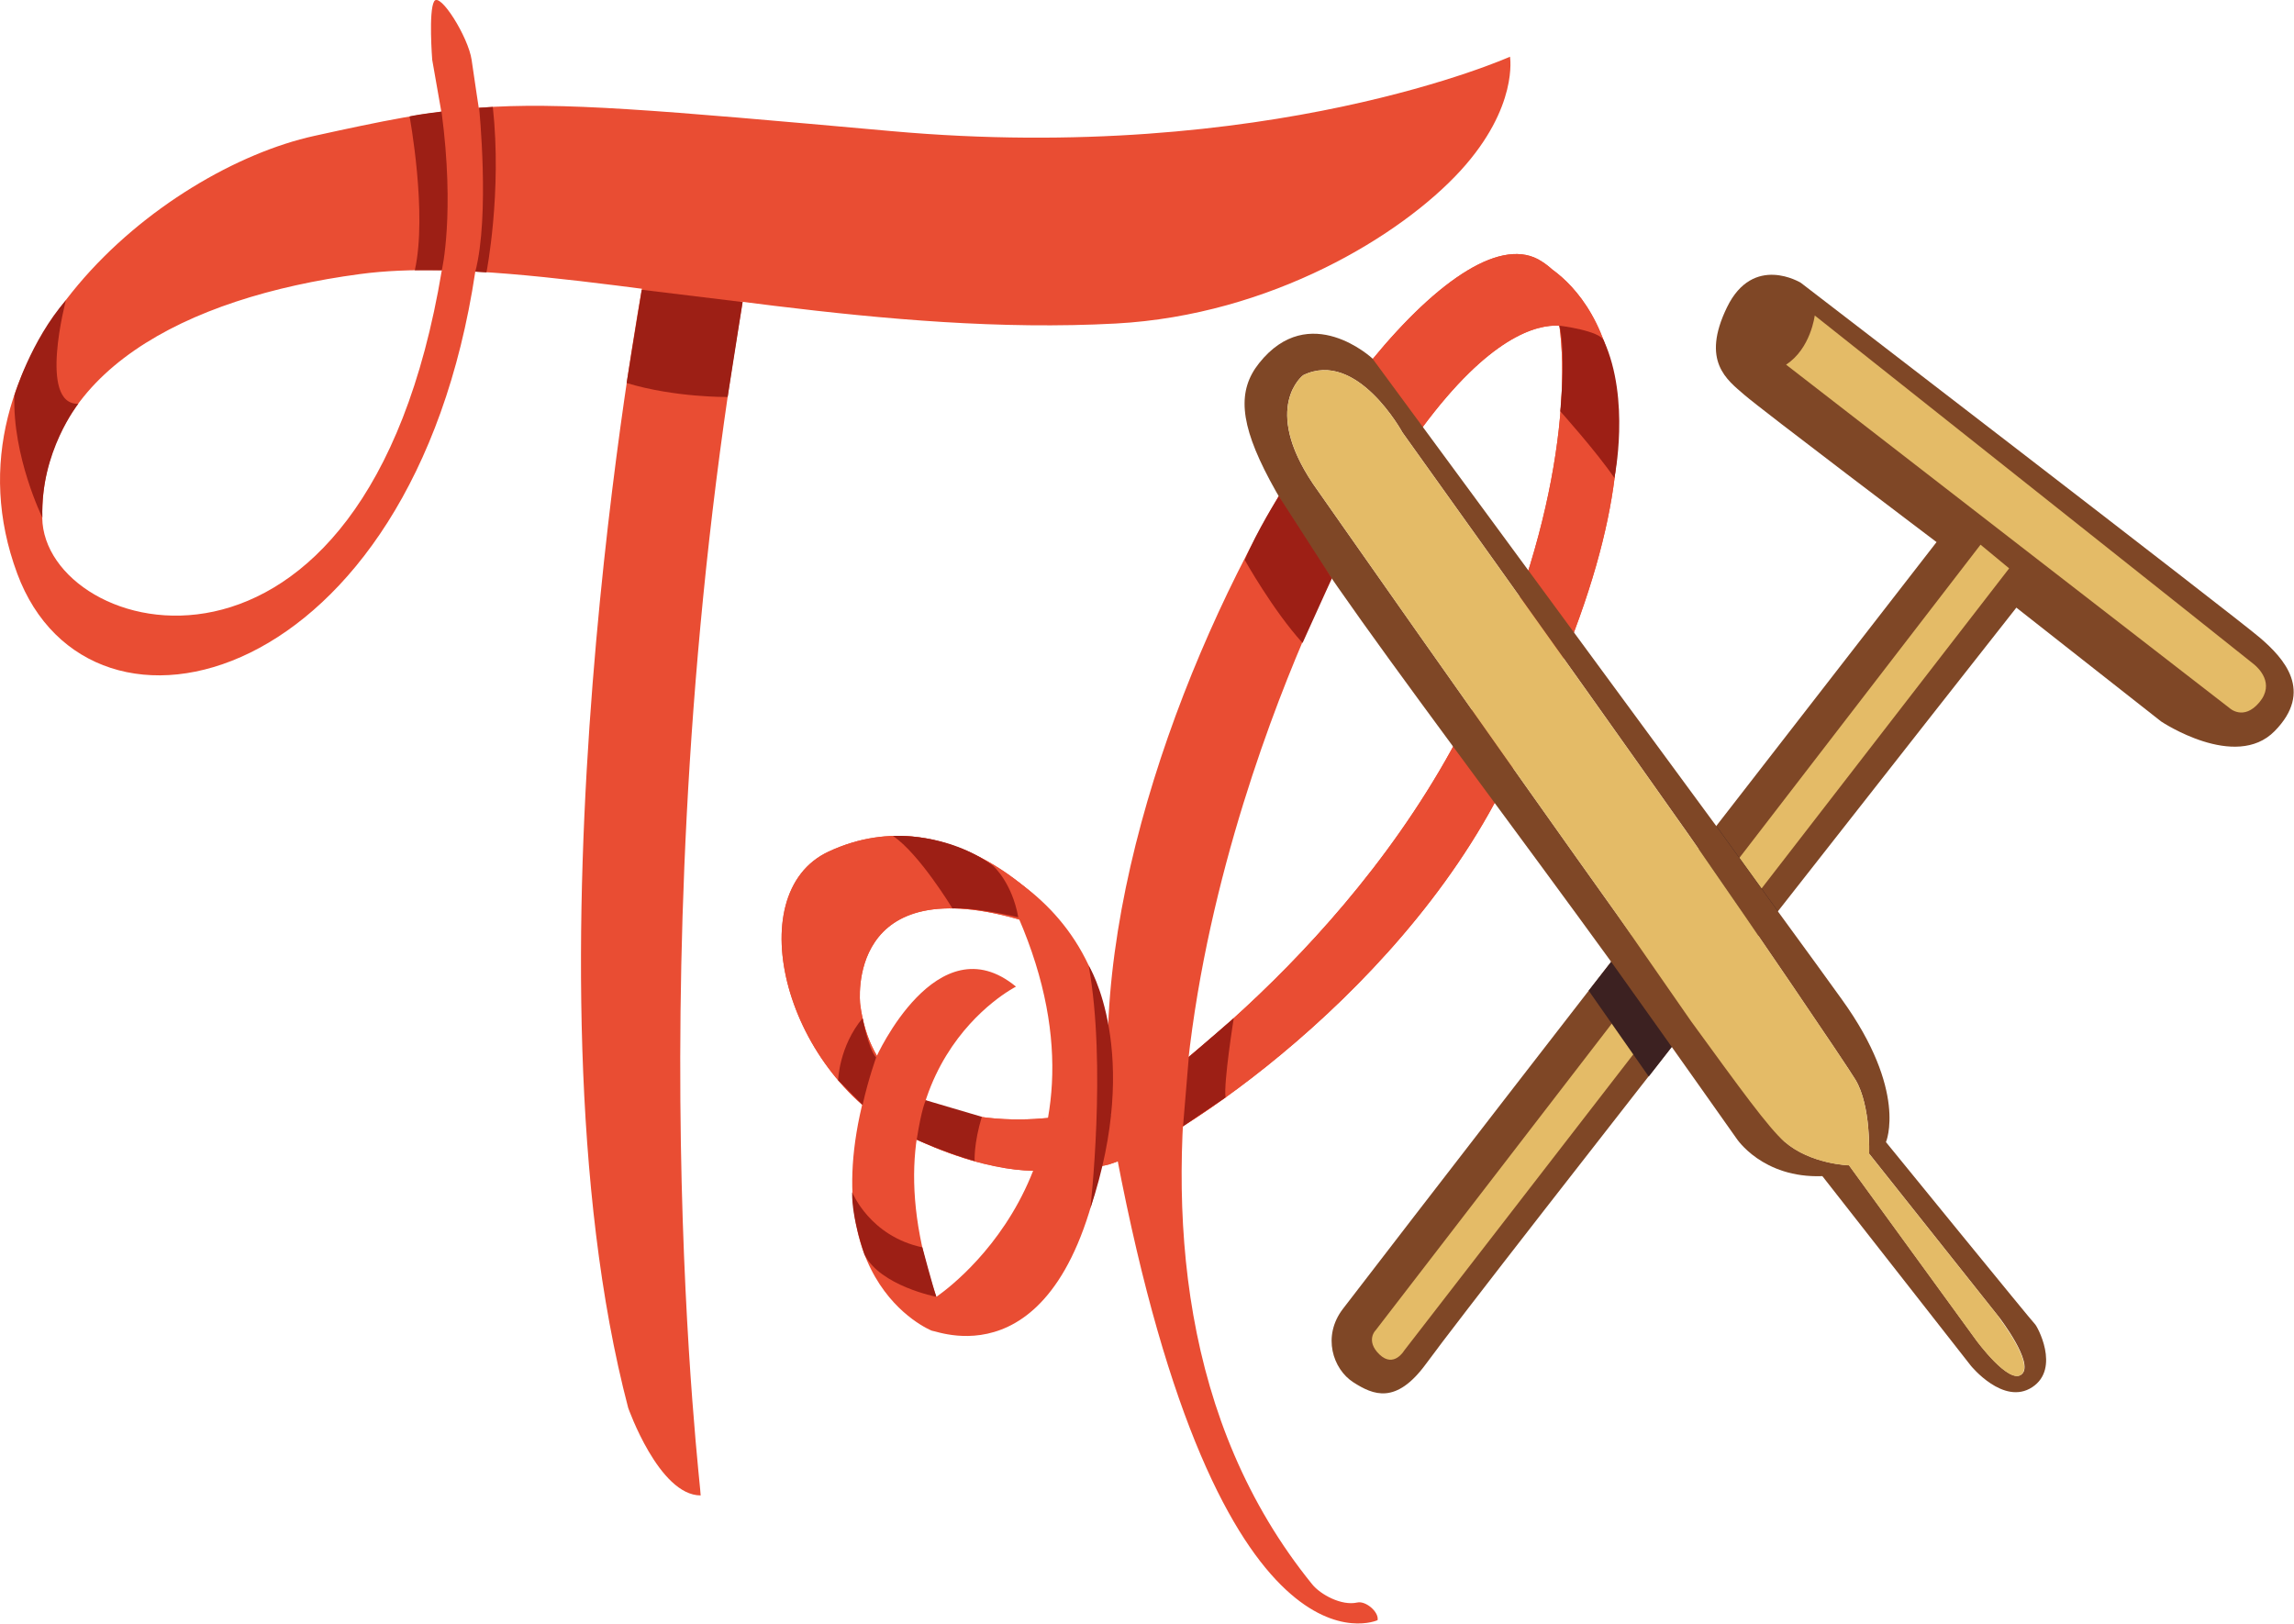 <svg xmlns="http://www.w3.org/2000/svg" id="uuid-75d64463-b5c1-48d1-bdf5-20947e0d439c" viewBox="0 0 162.36 114.92"><defs><style>.uuid-16ffb687-fdcc-4ce0-950e-fea7251b36f7{fill:#9d1f15;}.uuid-16ffb687-fdcc-4ce0-950e-fea7251b36f7,.uuid-9f4ecd81-a368-482d-95f8-2751a3201533,.uuid-784662ac-5e54-4148-883d-c206d1c5e625,.uuid-898726f1-8382-4bec-b711-daa553f09580,.uuid-d4811753-81e5-44d5-98bc-9b92da1683d1{stroke-width:0px;}.uuid-9f4ecd81-a368-482d-95f8-2751a3201533{fill:#3c2121;}.uuid-784662ac-5e54-4148-883d-c206d1c5e625{fill:#7f4726;}.uuid-898726f1-8382-4bec-b711-daa553f09580{fill:#e94d33;}.uuid-d4811753-81e5-44d5-98bc-9b92da1683d1{fill:#e4bb67;}</style></defs><g id="uuid-3e677d39-1cc6-41ac-8078-fbec99228bc2"><path class="uuid-784662ac-5e54-4148-883d-c206d1c5e625" d="M137.07,38.36s-30.6,39.4-42.02,54.28c-1.49,1.94-.71,4.27.73,5.2,1.42.91,3.03,1.6,5.16-1.32,4.24-5.81,41.77-53.51,41.77-53.51l10.25,8.06s5.25,3.51,8.03.68c2.78-2.83.66-5.15-1.03-6.6-1.69-1.46-32.5-25.13-32.5-25.13,0,0-3.37-2.09-5.23,1.73-1.86,3.83.01,5.14,1.23,6.2,1.22,1.06,13.6,10.42,13.6,10.42h0Z"></path><path class="uuid-d4811753-81e5-44d5-98bc-9b92da1683d1" d="M128.44,22.33s-.28,2.35-2.03,3.48l31.39,24.31s.99.93,2.11-.41c1.12-1.34-.09-2.44-.36-2.67-.46-.39-31.11-24.71-31.11-24.71h0Z"></path><path class="uuid-d4811753-81e5-44d5-98bc-9b92da1683d1" d="M140.17,38.56s-42.88,55.7-42.83,55.63c.05-.07-.73.7.29,1.68,1.02.98,1.75-.27,1.75-.27l42.82-55.37-2.03-1.68h0Z"></path><polygon class="uuid-9f4ecd81-a368-482d-95f8-2751a3201533" points="125.82 64.48 116.69 76.2 112.44 70.12 121.51 58.51 125.82 64.48"></polygon><path class="uuid-898726f1-8382-4bec-b711-daa553f09580" d="M45.48,20.18s-9.09,48.68-1.02,79.47c0,0,2.18,6.2,5.13,6.2.1,0-4.83-38.5,2.97-84.48.02-.13-7.09-1.2-7.09-1.2h0Z"></path><path class="uuid-898726f1-8382-4bec-b711-daa553f09580" d="M71.9,69.84s-11.25,5.66-5.63,21.95c0,0,13.59-8.92,5.8-26.87,0,0-2.84-4.46-6.27-5.25,0,0,15.16,2.59,12.55,20.38-2.65,18.02-11.85,14.19-12.4,14.14,0,0-9.37-3.68-3.94-19.35,0,0,4.31-9.6,9.89-5.01h0Z"></path><path class="uuid-898726f1-8382-4bec-b711-daa553f09580" d="M95.47,38.52s-1.54,3.01-2.29,4.66c-4.49,9.88-18.86,46.08-.31,68.96.59.73,2.08,1.54,3.19,1.29.61-.14,1.55.68,1.44,1.25,0,0-11.2,5.15-18.46-32.84-2.74-14.31,3.58-33.09,11.38-46.58.5-.86-.07-.11,1.31-2.14l3.73,5.39h0Z"></path><path class="uuid-898726f1-8382-4bec-b711-daa553f09580" d="M109.9,19.11c-.23-.21-.49-.42-.79-.61-2.75-1.8-7.28,1.21-12.03,7-.6.73,3.12,5.39,3.58,4.77,4.76-6.42,8.06-7.31,9.71-7.22.85,6.43-.95,17.86-7.63,29.99-9,16.33-24.34,26.03-24.34,26.03l-.52,3.46c2.52,0,19.51-10.22,27.88-25.65,14.46-26.66,7.36-35.41,4.15-37.77Z"></path><path class="uuid-898726f1-8382-4bec-b711-daa553f09580" d="M60.88,71.07s-1.14-9.79,11.78-5.83c1.29.39,1.86-.4,1.83-.57,0,0-7.07-8.48-15.85-4.39-6.39,2.98-3.07,15.94,5.78,20.17,6.37,3.04,9.88,2.42,10.64,2.27l.26-3.74s-13.12,2.47-14.44-7.9Z"></path><path class="uuid-898726f1-8382-4bec-b711-daa553f09580" d="M109.9,19.11c-.23-.21-.49-.42-.79-.61-2.75-1.8-7.28,1.21-12.03,7-.6.73,3.12,5.39,3.58,4.77,4.76-6.42,8.06-7.31,9.71-7.22.85,6.43-.95,17.86-7.63,29.99-9,16.33-24.34,26.03-24.34,26.03l-.52,3.46c2.52,0,19.51-10.22,27.88-25.65,14.46-26.66,7.36-35.41,4.15-37.77Z"></path><path class="uuid-898726f1-8382-4bec-b711-daa553f09580" d="M60.88,71.07s-1.14-9.79,11.78-5.83c1.29.39,1.86-.4,1.83-.57,0,0-7.07-8.48-15.85-4.39-6.39,2.98-3.07,15.94,5.78,20.17,6.37,3.04,9.88,2.42,10.64,2.27l.26-3.74s-13.12,2.47-14.44-7.9Z"></path><path class="uuid-898726f1-8382-4bec-b711-daa553f09580" d="M106.88,4.01s-17.06,7.67-43.8,5.27c-16.62-1.49-23.4-2.09-29.23-1.65-3.55.27-6.75.92-11.61,1.99C11.45,11.99-4.55,25.05,1.22,40.6c5.16,13.9,27.99,8.16,32.42-21.38,12.36.69,29.01,4.56,45.34,3.68,10.99-.6,20.21-6.25,24.39-10.82,4.12-4.51,3.5-8.07,3.5-8.07ZM2.99,36.64c-.13-10.25,10.05-15.58,22.48-17.24,1.77-.24,3.71-.31,5.8-.27C25.86,51.65,3.09,45.19,2.99,36.64Z"></path><path class="uuid-898726f1-8382-4bec-b711-daa553f09580" d="M31.25,7.99l-.66-3.76s-.27-3.46.14-4.14c.41-.68,2.42,2.54,2.65,4.15.23,1.6.52,3.5.52,3.5l-2.66.25h0Z"></path><path class="uuid-784662ac-5e54-4148-883d-c206d1c5e625" d="M144.03,93.73c-.12-.08-10.55-12.89-10.55-12.89,0,0,1.57-3.6-3.13-10.11-.84-1.16-2.47-3.43-4.54-6.25l-4.31-5.97c-10.04-13.68-24.37-33.14-24.37-33.14,0,0-4.45-4.15-8.02.34-3.06,3.85.52,9.19,13.71,27.1,4.39,5.95,8.24,11.17,11.22,15.28l.77,1.08c3.14,4.39,8.09,11.41,8.09,11.41,0,0,1.83,2.83,6.08,2.67l10.51,13.42s2.31,2.85,4.34,1.52c2.03-1.33.32-4.39.19-4.47ZM143.09,97.27c-.88.78-3.21-2.4-3.21-2.4l-9.01-12.39s-2.7-.07-4.55-1.66c-1.15-.99-7.34-9.85-10.82-14.61-9.77-13.67-22.58-31.98-22.58-31.98-3.64-5.43-.69-7.67-.69-7.67,3.81-1.86,7.03,4.05,7.03,4.05,0,0,11.07,15.45,20.22,28.42,3.84,5.5,11.16,16.26,11.85,17.41,1.09,1.83.96,5.22.96,5.22l9.24,11.63s2.45,3.2,1.57,3.97Z"></path><path class="uuid-d4811753-81e5-44d5-98bc-9b92da1683d1" d="M141.53,93.29l-9.24-11.63s.13-3.39-.96-5.22c-.64-1.08-7.13-10.63-11.1-16.34h0c-.25-.36-.5-.71-.75-1.07,0,0,0,0,0,0h0c-9.15-12.97-20.22-28.42-20.22-28.42,0,0-3.22-5.91-7.03-4.05,0,0-2.94,2.24.69,7.67,0,0,11.94,17.08,21.56,30.56h0s5.21,7.5,5.21,7.5c3.47,4.76,5.47,7.54,6.62,8.54,1.85,1.59,4.55,1.66,4.55,1.66l9.01,12.39s2.33,3.18,3.21,2.4c.88-.78-1.57-3.97-1.57-3.97Z"></path><path class="uuid-16ffb687-fdcc-4ce0-950e-fea7251b36f7" d="M113.51,24.11c-.27-.71-3.15-1.06-3.15-1.06,0,0,.49,1.36.07,6.06,0,0,2.58,2.88,3.83,4.72,0,0,1.15-5.55-.75-9.72Z"></path><path class="uuid-16ffb687-fdcc-4ce0-950e-fea7251b36f7" d="M88.1,39.64s1.99,3.56,4.09,5.87l2.07-4.57-3.75-5.82s-1.55,2.44-2.41,4.52Z"></path><path class="uuid-16ffb687-fdcc-4ce0-950e-fea7251b36f7" d="M87.32,72.07s-.73,4.57-.58,5.61l-3.01,2.04.41-4.91,3.19-2.75Z"></path><path class="uuid-16ffb687-fdcc-4ce0-950e-fea7251b36f7" d="M77.17,85.54s1.17-10.15-.12-17.2c0,0,3.8,6.1.12,17.2Z"></path><path class="uuid-16ffb687-fdcc-4ce0-950e-fea7251b36f7" d="M70.29,61.29s1.33,1.15,1.78,3.64c0,0-3.09-.73-4.66-.63,0,0-2.35-3.88-4.21-5.13,0,0,3.84-.27,7.1,2.12Z"></path><path class="uuid-16ffb687-fdcc-4ce0-950e-fea7251b36f7" d="M61.05,72.07s.4,2.15.96,2.78c0,0-.55,1.52-.96,3.36l-1.73-1.75s.06-2.39,1.73-4.39Z"></path><path class="uuid-16ffb687-fdcc-4ce0-950e-fea7251b36f7" d="M65.52,77.89s-.29.54-.64,2.78c0,0,1.98.91,4.1,1.51,0,0-.07-1.23.51-3.13l-3.96-1.17Z"></path><path class="uuid-16ffb687-fdcc-4ce0-950e-fea7251b36f7" d="M60.32,84.4s1.24,3.1,4.96,3.89c0,0,.76,2.84.99,3.5,0,0-3.97-.77-5.09-3,0,0-.9-2.52-.87-4.39Z"></path><path class="uuid-16ffb687-fdcc-4ce0-950e-fea7251b36f7" d="M45.42,20.51s5.98.73,7.14.87l-1.06,6.72s-3.73.05-7.15-.99l1.07-6.6Z"></path><path class="uuid-16ffb687-fdcc-4ce0-950e-fea7251b36f7" d="M28.99,8.25s1.27,6.85.37,10.88h1.91s.94-4.01-.02-11.23c0,0-1.5.17-2.26.34Z"></path><path class="uuid-16ffb687-fdcc-4ce0-950e-fea7251b36f7" d="M4.67,21.23s-1.98,7.43.87,7.35c0,0-2.7,3.43-2.54,8.06,0,0-2.13-4.33-1.98-8.66,0,0,1.14-3.86,3.66-6.75Z"></path><path class="uuid-16ffb687-fdcc-4ce0-950e-fea7251b36f7" d="M33.91,7.63s.77,7.62-.27,11.6l.79.05s1.11-5.64.45-11.71l-.97.06Z"></path></g></svg>